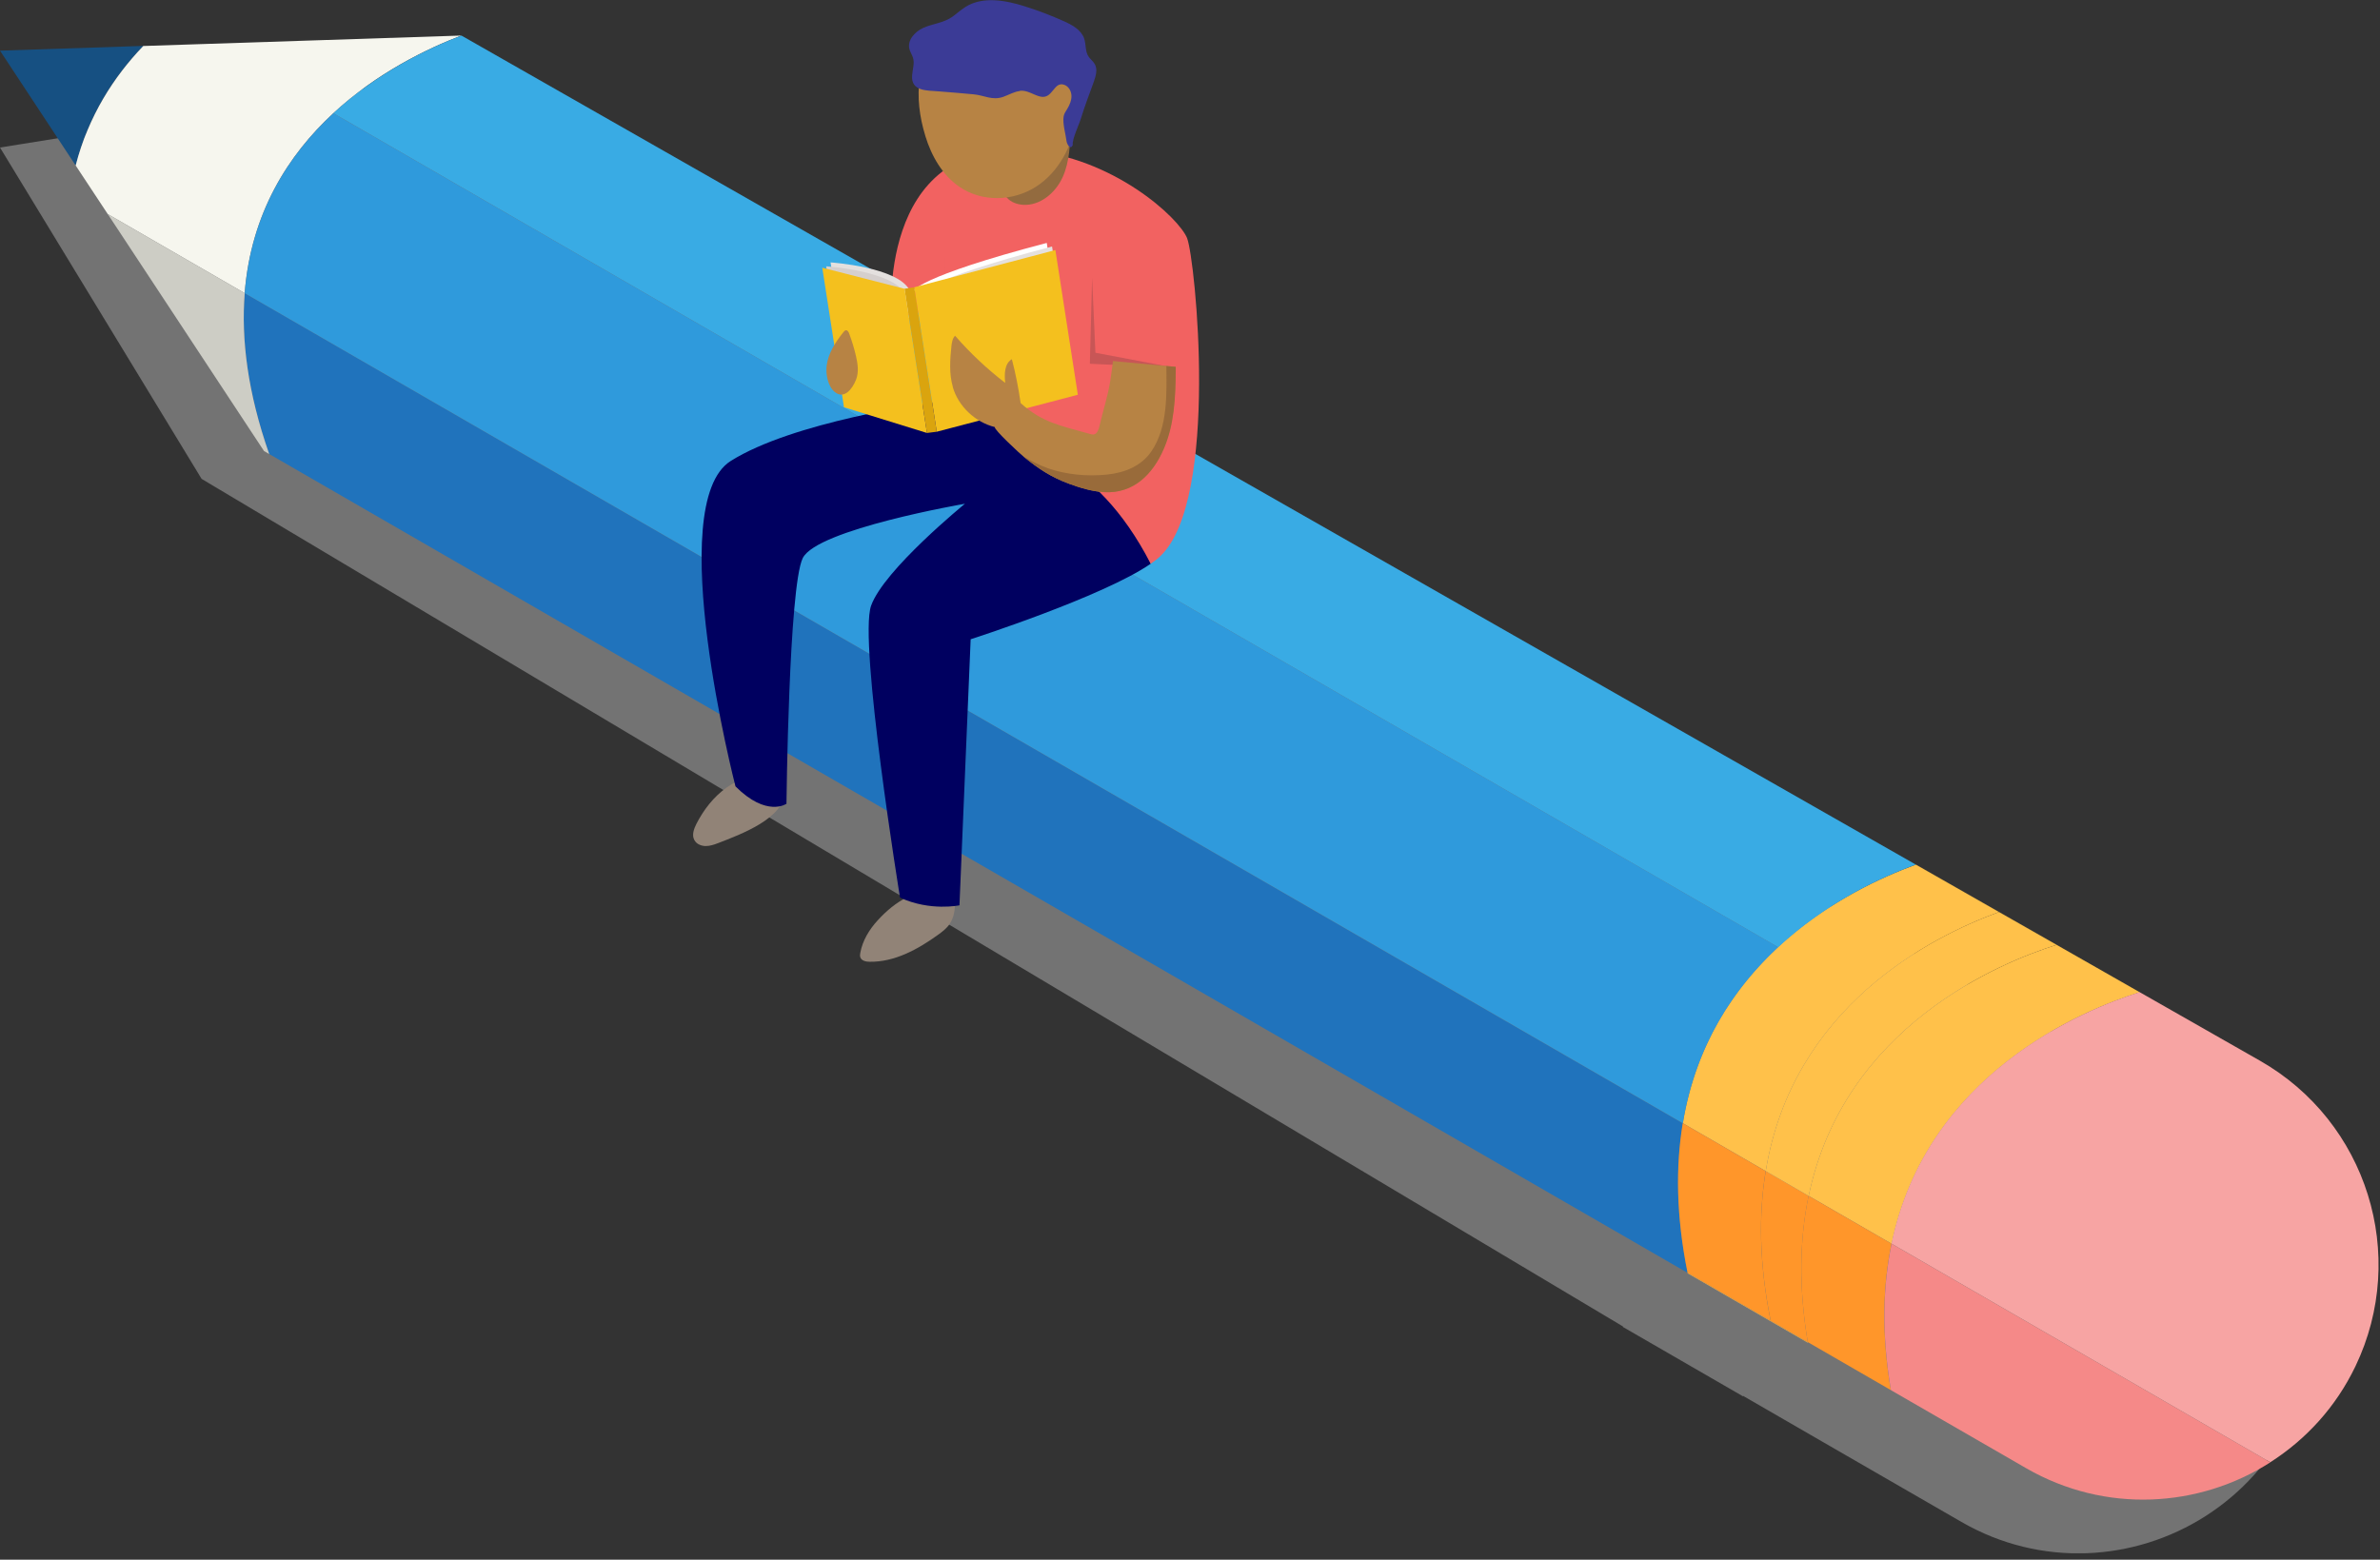 <svg width="119" height="78" viewBox="0 0 119 78" fill="none" xmlns="http://www.w3.org/2000/svg">
<rect x="0" y="0" width="119" height="78" fill="#333333" stroke="none"/>
<g clip-path="url(#clip0_2069_492)">
<path opacity="0.42" d="M19.668 3.428L19.149 4.302L0 7.378L10.08 23.949L81.145 66.335C81.145 66.335 81.145 66.352 81.149 66.364L87.155 69.834C87.155 69.834 87.155 69.817 87.155 69.809L91.308 72.209L98.073 76.113C102.027 78.397 106.715 78.099 110.28 75.819C112.054 74.683 113.558 73.067 114.541 71.015C117.202 65.457 115.117 58.787 109.766 55.737L103.751 52.309L99.594 49.938H99.598L92.56 45.926C92.56 45.926 92.56 45.926 92.556 45.926L20.579 4.671L19.328 7.2M91.806 46.212C91.806 46.212 91.839 46.199 91.855 46.191C91.839 46.195 91.822 46.203 91.806 46.212ZM84.83 50.895C84.83 50.895 84.863 50.858 84.879 50.842C84.863 50.858 84.846 50.879 84.83 50.895ZM84.013 51.845C84.051 51.799 84.084 51.749 84.121 51.708C84.084 51.753 84.051 51.799 84.013 51.845ZM83.242 52.906C83.296 52.823 83.35 52.736 83.408 52.653C83.35 52.736 83.3 52.823 83.242 52.906ZM82.538 54.079C82.608 53.95 82.67 53.818 82.745 53.693C82.674 53.818 82.608 53.95 82.538 54.079ZM81.916 55.384C81.995 55.198 82.065 55.007 82.152 54.829C82.069 55.007 81.995 55.198 81.916 55.384ZM81.389 56.852C81.468 56.586 81.547 56.317 81.638 56.064C81.547 56.317 81.472 56.586 81.389 56.852ZM80.909 58.854C80.992 58.352 81.095 57.871 81.22 57.403C81.099 57.867 80.992 58.352 80.909 58.854Z" fill="#CBCBCB"/>
<path d="M7.162 2.3C5.679 3.842 4.418 5.807 3.784 8.277L0 2.533L7.162 2.296V2.3Z" fill="#165082"/>
<path d="M94.579 62.199L90.434 59.807C92.199 51.335 99.992 48.143 102.831 47.252L106.989 49.623C104.149 50.51 96.34 53.71 94.583 62.203L94.579 62.199Z" fill="#FFC14A"/>
<path d="M90.43 59.807L94.575 62.199C94.139 64.3 94.069 66.721 94.541 69.519L90.388 67.119C89.92 64.325 89.99 61.904 90.43 59.803V59.807Z" fill="#FF962A"/>
<path d="M106.984 49.619L112.999 53.047C118.35 56.097 120.435 62.766 117.774 68.325C116.791 70.376 115.291 71.993 113.513 73.129L94.575 62.194C96.336 53.702 104.145 50.506 106.98 49.615L106.984 49.619Z" fill="#F7A4A3"/>
<path d="M94.579 62.199L113.517 73.133C109.952 75.413 105.264 75.707 101.31 73.427L94.546 69.523C94.073 66.725 94.143 64.304 94.579 62.203V62.199Z" fill="#F58988"/>
<path d="M12.236 14.661L84.142 56.176C83.785 58.331 83.81 60.806 84.382 63.658L13.459 22.706C12.385 19.626 12.053 16.961 12.236 14.661Z" fill="#2073BC"/>
<path d="M12.236 14.661L5.388 10.706L3.784 8.277C4.418 5.807 5.679 3.846 7.162 2.3L23.066 1.778C19.726 3.055 12.862 6.636 12.232 14.656L12.236 14.661Z" fill="#F6F6EE"/>
<path d="M12.236 14.661C12.053 16.961 12.381 19.626 13.459 22.706L13.201 22.557L5.388 10.706L12.236 14.661Z" fill="#CDCDC5"/>
<path d="M95.793 43.24C95.793 43.24 95.793 43.24 95.797 43.24L102.835 47.252H102.831L99.95 45.611L95.793 43.24Z" fill="#FFC14A"/>
<path d="M90.388 67.123C90.388 67.123 90.388 67.139 90.388 67.148L84.382 63.678C84.382 63.678 84.382 63.662 84.378 63.649L88.531 66.049L90.384 67.119L90.388 67.123Z" fill="#FFC14A"/>
<path d="M88.287 58.568L90.43 59.807C89.99 61.908 89.92 64.329 90.388 67.123L88.535 66.053C87.959 63.202 87.93 60.727 88.287 58.568Z" fill="#FF962A"/>
<path d="M90.43 59.807L88.287 58.568C89.63 50.352 96.535 46.85 99.95 45.611L102.831 47.252C99.992 48.143 92.204 51.335 90.434 59.807H90.43Z" fill="#FFC14A"/>
<path d="M88.287 58.568L84.142 56.172C85.493 47.977 92.382 44.479 95.793 43.24L99.95 45.611C96.539 46.854 89.634 50.352 88.287 58.568Z" fill="#FFC14A"/>
<path d="M84.138 56.172L88.282 58.568C87.93 60.723 87.955 63.202 88.531 66.053L84.378 63.653C83.802 60.806 83.781 58.327 84.138 56.172Z" fill="#FF962A"/>
<path d="M23.071 1.778L95.793 43.24C94.015 43.886 91.296 45.155 88.908 47.372L16.667 5.662C18.872 3.623 21.409 2.412 23.071 1.778Z" fill="#39ABE4"/>
<path d="M16.667 5.662L88.908 47.368C86.712 49.407 84.788 52.242 84.142 56.172L12.236 14.661C12.555 10.632 14.441 7.726 16.667 5.666V5.662Z" fill="#2F9ADC"/>
<path d="M47.24 44.496C45.868 44.388 44.769 45.055 43.882 46.029C43.464 46.485 43.128 47.036 43.016 47.646C42.999 47.724 42.991 47.812 43.02 47.886C43.086 48.052 43.302 48.098 43.48 48.098C44.728 48.118 45.888 47.48 46.9 46.751C47.115 46.597 47.331 46.431 47.48 46.212C47.7 45.888 47.758 45.482 47.749 45.088C47.749 44.902 47.716 44.695 47.567 44.583C47.472 44.512 47.352 44.5 47.235 44.492L47.24 44.496Z" fill="#918377"/>
<path d="M36.326 39.389C36.848 39.012 38.606 38.121 39.082 38.933C39.194 39.12 39.215 39.343 39.223 39.563C39.273 40.914 36.993 41.743 35.911 42.162C35.708 42.241 35.493 42.315 35.273 42.311C35.053 42.307 34.821 42.208 34.718 42.013C34.581 41.764 34.693 41.453 34.821 41.2C35.182 40.496 35.679 39.853 36.322 39.393L36.326 39.389Z" fill="#918377"/>
<path d="M47.397 20.008C46.154 20.173 39.625 21.114 36.542 23.05C33.122 25.193 36.774 39.327 36.774 39.327C38.336 40.89 39.323 40.197 39.323 40.197C39.323 40.197 39.439 29.363 40.135 27.916C40.832 26.469 48.247 25.193 48.247 25.193C48.247 25.193 44.193 28.496 43.555 30.291C42.916 32.086 45.001 44.889 45.001 44.889C46.506 45.586 47.973 45.275 47.973 45.275L48.533 31.97C48.533 31.97 55.16 29.839 57.54 28.19C56.01 24.484 53.843 21.699 47.401 20.003L47.397 20.008Z" fill="#000060"/>
<path d="M59.364 11.929C58.957 10.885 55.612 7.83 51.368 7.515C43.758 6.951 44.583 15.962 44.583 15.962L47.352 15.295L47.206 12.551L47.604 19.983C47.604 19.983 47.53 19.991 47.397 20.008C51.252 22.428 54.68 22.681 57.536 28.194C57.73 28.061 57.9 27.928 58.029 27.8C60.984 24.961 59.766 12.969 59.359 11.925L59.364 11.929Z" fill="#F26261"/>
<path d="M50.191 9.069C50.066 9.338 50.149 9.674 50.352 9.894C50.551 10.114 50.85 10.221 51.148 10.242C52.006 10.3 52.781 9.641 53.134 8.858C53.486 8.074 53.511 7.191 53.527 6.329L50.195 9.065L50.191 9.069Z" fill="#936B3F"/>
<path d="M46.266 6.798C46.572 7.805 47.128 8.771 47.977 9.347C49.113 10.122 50.659 10.068 51.799 9.338C52.935 8.609 53.656 7.27 53.809 5.873C53.963 4.497 53.586 3.055 52.785 1.932C51.526 0.17 48.624 0.493 47.036 1.529C46.295 2.014 46.125 3.001 45.992 3.876C45.843 4.854 45.975 5.848 46.266 6.794V6.798Z" fill="#B78344"/>
<path d="M50.991 4.539C51.036 4.535 51.086 4.535 51.136 4.539C51.443 4.559 51.712 4.758 52.01 4.829C52.653 4.982 52.674 4.041 53.221 4.244C53.436 4.323 53.565 4.559 53.573 4.787C53.581 5.015 53.486 5.239 53.37 5.434C53.295 5.554 53.208 5.674 53.183 5.815C53.121 6.176 53.283 6.702 53.328 7.067C53.345 7.2 53.519 7.531 53.639 7.249C53.59 6.984 53.967 6.201 54.054 5.902C54.236 5.293 54.477 4.696 54.688 4.095C54.792 3.801 54.891 3.465 54.734 3.196C54.651 3.055 54.51 2.959 54.423 2.823C54.253 2.562 54.307 2.218 54.207 1.923C54.058 1.492 53.61 1.248 53.196 1.061C52.566 0.779 51.919 0.531 51.26 0.323C50.282 0.012 49.146 -0.199 48.276 0.344C47.99 0.522 47.754 0.771 47.459 0.937C47.057 1.161 46.576 1.206 46.158 1.397C45.735 1.587 45.349 2.023 45.474 2.466C45.515 2.615 45.606 2.744 45.652 2.893C45.735 3.175 45.627 3.473 45.606 3.768C45.54 4.572 46.344 4.522 46.92 4.568C47.513 4.613 48.102 4.663 48.682 4.717C49.217 4.767 49.606 5.036 50.158 4.845C50.44 4.746 50.709 4.58 51.003 4.551L50.991 4.539Z" fill="#3B3B96"/>
<path d="M45.644 14.573C45.644 14.573 45.83 13.852 52.338 12.149L52.537 13.438L45.64 14.573H45.644Z" fill="white"/>
<path d="M45.909 14.752C45.909 14.752 46.096 14.03 52.603 12.327L52.802 13.616L45.905 14.752H45.909Z" fill="#E4E0DE"/>
<path d="M41.528 13.123C41.528 13.123 44.914 13.347 45.49 14.532L45.673 15.713L41.855 15.228L41.528 13.123Z" fill="#E4E0DE"/>
<path d="M41.308 13.318C41.308 13.318 44.695 13.541 45.271 14.727L45.453 15.908L41.636 15.423L41.308 13.318Z" fill="#D5CFCD"/>
<path d="M45.225 14.441L46.348 21.653L46.837 21.591L45.714 14.366L45.225 14.441Z" fill="#DAA40E"/>
<path d="M52.769 12.505L45.714 14.366L46.837 21.591L53.892 19.742L52.769 12.505Z" fill="#F4C01E"/>
<path d="M41.113 13.388L42.199 20.368L46.348 21.653L45.225 14.441L41.113 13.388Z" fill="#F4C01E"/>
<path d="M54.605 13.881L54.493 18.192L58.709 18.387L54.771 17.641L54.605 13.881Z" fill="#C85656"/>
<path d="M47.638 19.353C47.919 20.327 48.761 21.114 49.743 21.359C49.673 21.466 51.007 22.702 51.198 22.855C51.932 23.448 52.549 23.858 53.444 24.19C54.017 24.401 54.605 24.579 55.21 24.613C56.661 24.695 57.627 23.73 58.178 22.457C58.709 21.243 58.767 19.883 58.779 18.557V18.345L55.65 18.055C55.608 18.378 55.567 18.698 55.517 19.025C55.397 19.817 55.148 20.53 54.974 21.309C54.932 21.487 54.862 21.69 54.692 21.728C54.622 21.736 54.551 21.719 54.489 21.699C52.984 21.276 52.106 21.127 51.032 20.157C50.924 19.415 50.783 18.685 50.593 17.964C50.22 18.184 50.212 18.718 50.261 19.149C49.349 18.449 48.508 17.657 47.754 16.791C47.621 16.924 47.592 17.131 47.571 17.313C47.501 17.993 47.451 18.689 47.642 19.349L47.638 19.353Z" fill="#B78344"/>
<path d="M52.367 23.41C53.304 23.738 54.369 23.837 55.351 23.734C56.23 23.643 57.071 23.311 57.577 22.561C58.394 21.35 58.331 19.73 58.319 18.304L58.787 18.345V18.557C58.775 19.887 58.717 21.243 58.186 22.457C57.635 23.73 56.665 24.695 55.218 24.613C54.609 24.575 54.025 24.401 53.453 24.19C52.553 23.858 51.94 23.448 51.206 22.855C51.202 22.851 51.185 22.838 51.181 22.83C51.559 23.054 51.952 23.261 52.371 23.406L52.367 23.41Z" fill="#996B3A"/>
<path d="M41.333 18.291C41.412 17.657 41.781 17.094 42.183 16.596C42.212 16.563 42.245 16.526 42.291 16.517C42.373 16.505 42.427 16.596 42.456 16.675C42.593 17.04 42.709 17.417 42.796 17.794C42.887 18.184 42.95 18.607 42.804 18.984C42.618 19.46 42.199 19.991 41.731 19.597C41.387 19.307 41.283 18.71 41.333 18.291Z" fill="#B78344"/>
</g>
<defs>
<clipPath id="clip0_2069_492">
<rect width="118.93" height="77.68" fill="white"/>
</clipPath>
</defs>
</svg>
